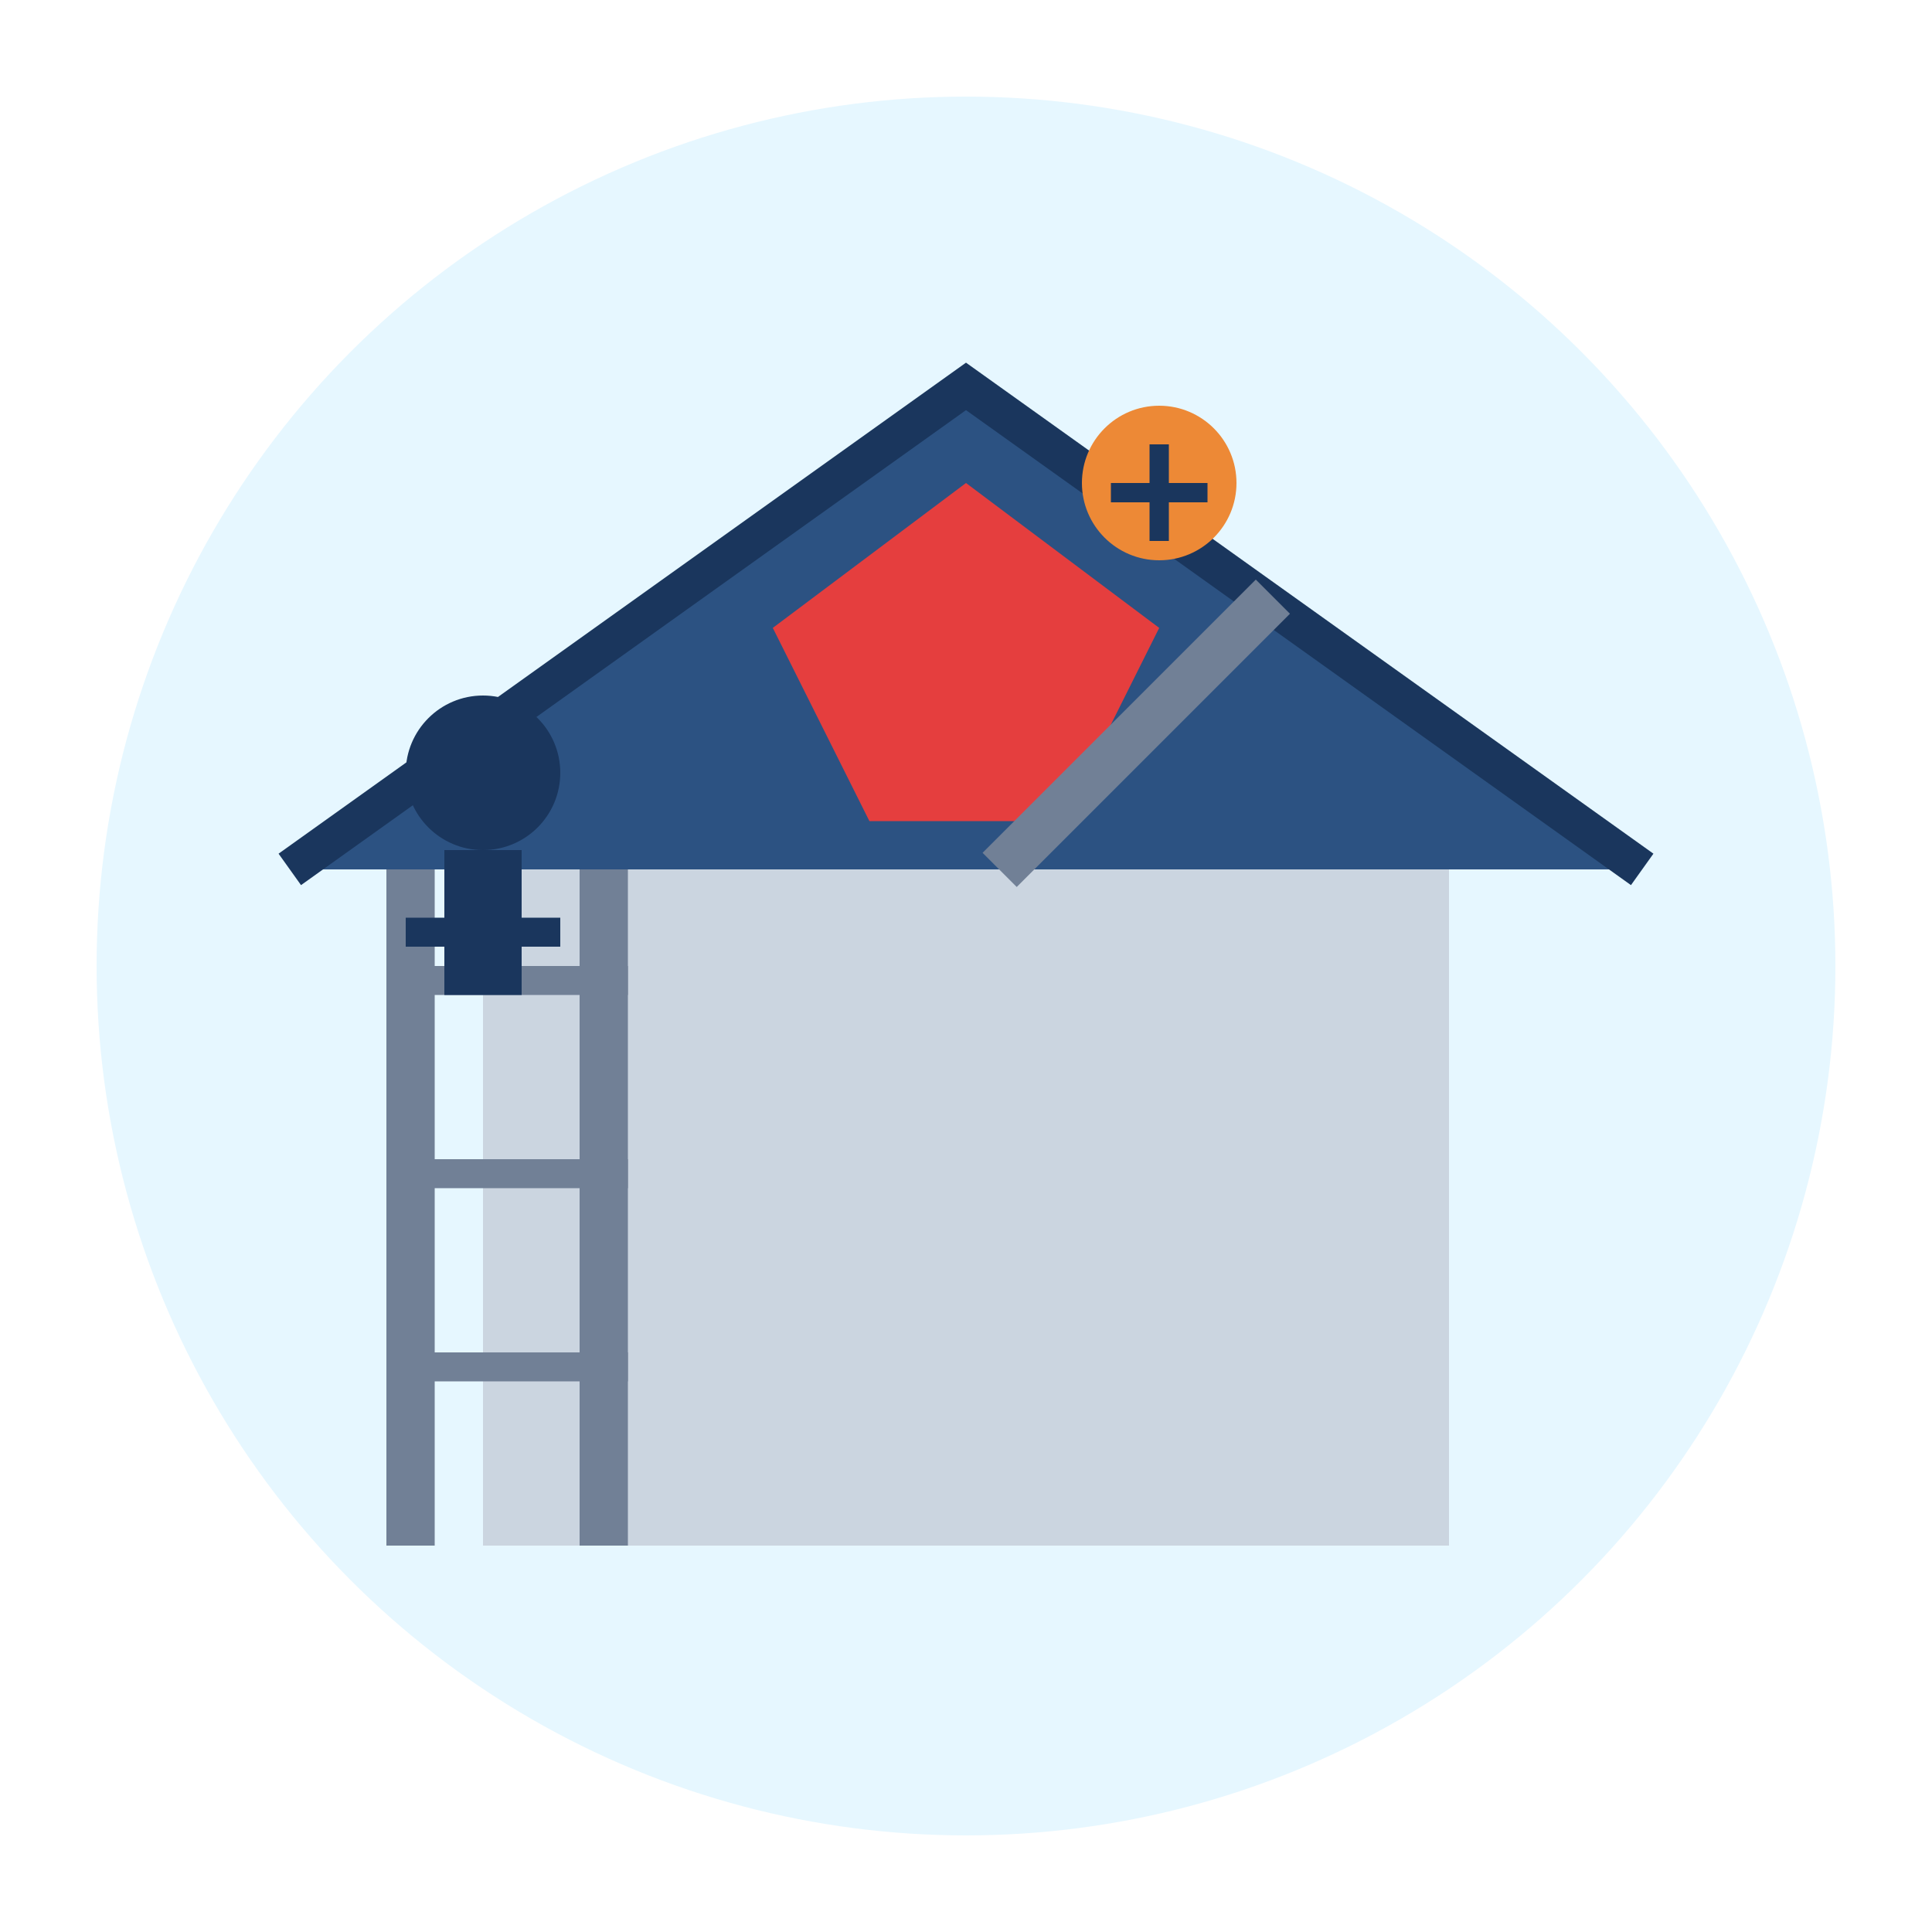 <svg xmlns="http://www.w3.org/2000/svg" viewBox="0 0 200 200">
  <!-- Background Circle -->
  <circle cx="100" cy="100" r="90" fill="#e6f7ff"/>
  
  <!-- House Base -->
  <rect x="50" y="90" width="100" height="70" fill="#cbd5e0"/>
  
  <!-- Damaged Roof -->
  <path d="M30 90 L100 40 L170 90" fill="#2c5282" stroke="#1a365d" stroke-width="4"/>
  
  <!-- Roof Damage Area -->
  <path d="M80 65 L100 50 L120 65 L110 85 L90 85 Z" fill="#e53e3e"/>
  
  <!-- Repair Tools -->
  <rect x="130" y="60" width="5" height="40" fill="#718096" transform="rotate(45, 130, 60)"/>
  <circle cx="120" cy="50" r="8" fill="#ed8936"/>
  <rect x="115" y="50" width="10" height="2" fill="#1a365d"/>
  <rect x="119" y="46" width="2" height="10" fill="#1a365d"/>
  
  <!-- Ladder -->
  <rect x="40" y="90" width="5" height="70" fill="#718096"/>
  <rect x="60" y="90" width="5" height="70" fill="#718096"/>
  <rect x="40" y="100" width="25" height="3" fill="#718096"/>
  <rect x="40" y="120" width="25" height="3" fill="#718096"/>
  <rect x="40" y="140" width="25" height="3" fill="#718096"/>
  
  <!-- Worker Silhouette -->
  <circle cx="50" cy="80" r="8" fill="#1a365d"/>
  <rect x="46" y="88" width="8" height="15" fill="#1a365d"/>
  <rect x="42" y="95" width="16" height="3" fill="#1a365d"/>
</svg>
